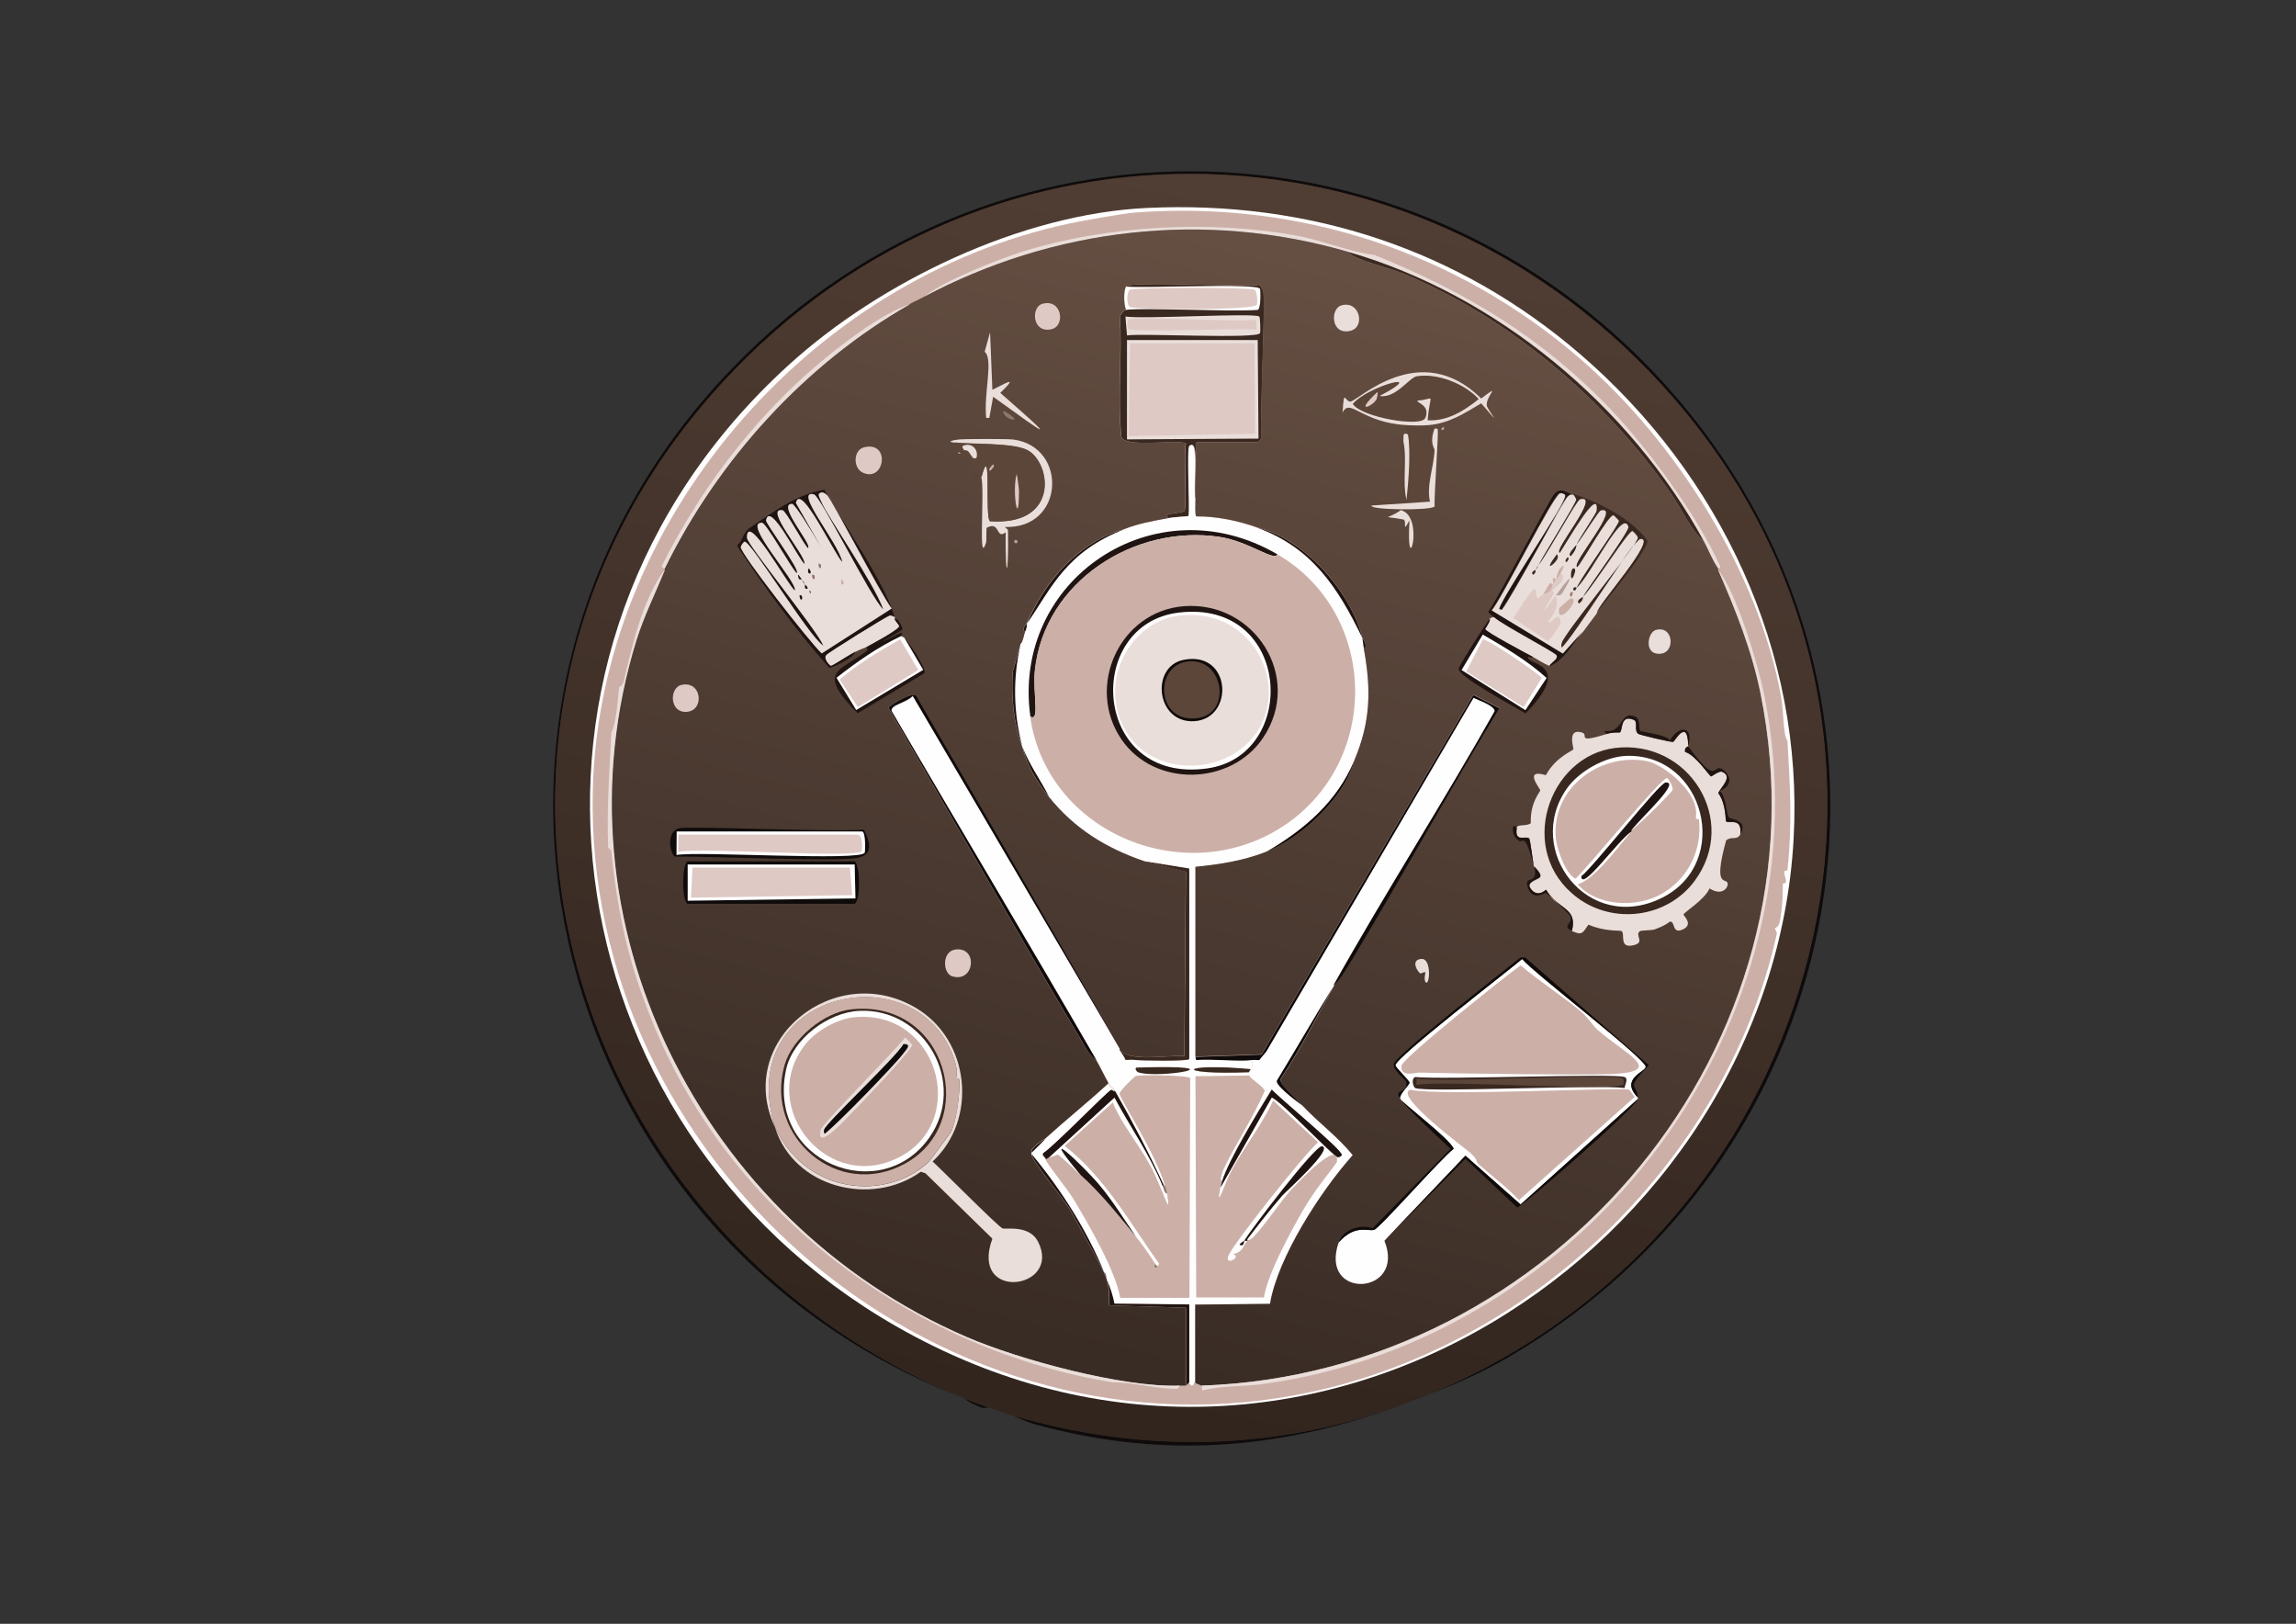 <?xml version="1.0" encoding="utf-8"?>
<!-- Generator: Adobe Illustrator 23.0.6, SVG Export Plug-In . SVG Version: 6.00 Build 0)  -->
<svg version="1.1" id="Calque_1" xmlns="http://www.w3.org/2000/svg" xmlns:xlink="http://www.w3.org/1999/xlink" x="0px" y="0px"
	 viewBox="0 0 1190.6 841.9" style="enable-background:new 0 0 1190.6 841.9;" xml:space="preserve">
<rect x="0" y="0" width="1190.6" height="841.9" fill="#333333" stroke="none"/>
<style type="text/css">
	.st0{fill:#0F0B0B;}
	.st1{fill:url(#SVGID_1_);}
	.st2{fill:#FFFEFE;}
	.st3{fill:#CCB0A8;}
	.st4{fill:#EADEDA;}
	.st5{fill:#1F1411;}
	.st6{fill:#8E7976;}
	.st7{fill:#DEC9C5;}
	.st8{fill:#8B796C;}
	.st9{fill:#392820;}
	.st10{fill:#5C463A;}
	.st11{fill:url(#SVGID_2_);}
	.st12{fill:#B59F9C;}
	.st13{fill:#C1B5A7;}
	.st14{fill:#9F786F;}
	.st15{fill:#8D6F63;}
</style>
<g>
	<g>
		<g id="Objet_génératif">
			<g>
				<path class="st0" d="M735.8,725c205.4-81.3,281.4-337.3,138-511.5C744.3,56.3,513.6,47.6,375,198
					c-158.8,172.3-89.9,436.3,120.8,525.4C278.9,636.3,215,361.1,379.9,190.7c140.6-145.4,370-133.1,496.4,23.7
					c128.8,159.8,80.2,388-94.3,489.4c-15.3,8.9-29.8,14.8-46.1,21.2H735.8z"/>
				<path class="st0" d="M731.8,726.6c-64.8,24.6-126.1,30.5-193.9,12.2c-5-1.2-12-4.7-12.7-4.9
					C594.6,754.1,664.1,752.2,731.8,726.6L731.8,726.6z"/>
				<path class="st0" d="M513,729.9c-0.9-0.3-2.8,0.3-3.7,0c-6.7-2.4-8.9-4.7-9.4-4.9C504,726.7,508.8,728.5,513,729.9z"/>
				<path class="st0" d="M525.2,733.9c-4.5-1.3-7.9-2.6-12.2-4.1C516.9,731.2,521.3,732.7,525.2,733.9z"/>
				<path class="st0" d="M499.9,725c-1.4-0.6-2.6-1-4.1-1.6C497.1,723.9,498.6,724.5,499.9,725z"/>
				<path class="st0" d="M735.8,725c-1.4,0.5-2.6,1.1-4.1,1.6C733,726.1,734.5,725.5,735.8,725z"/>
				
					<linearGradient id="SVGID_1_" gradientUnits="userSpaceOnUse" x1="674.277" y1="738.58" x2="560.777" y2="107.88" gradientTransform="matrix(1 0 0 -1 0 841.276)">
					<stop  offset="0" style="stop-color:#503D33"/>
					<stop  offset="1" style="stop-color:#31251E"/>
				</linearGradient>
				<path class="st1" d="M735.8,725c-1.3,0.5-2.8,1.1-4.1,1.6c-67.7,25.6-137.2,27.6-206.5,7.3c-4-1.2-8.3-2.7-12.2-4.1
					c-4.2-1.4-9-3.2-13.1-4.9c-1.3-0.5-2.8-1.1-4.1-1.6C285.1,634.2,216.2,370.2,375,197.9C513.6,47.5,744.4,56.2,873.8,213.4
					c143.4,174.1,67.4,430.2-138,511.5V725z"/>
				<path class="st2" d="M595,107.8c83.8-3.9,161.2,21.4,224.5,75.9c72.6,62.5,115.9,154.1,110.6,251
					C918.7,645.6,677.8,810,464.3,687.4c-179.8-103.2-217.7-350.3-55.5-498C456.5,145.9,529.7,110.8,595,107.8L595,107.8z"/>
				<path class="st3" d="M588.5,110.2c85.3-6.4,166.8,20.4,231,75.9c49.5,42.8,92.3,110.3,104.1,175.1c1.4,7.9,1,20.1,3.3,22.9
					c1.3,22.3,2.6,42.7,0,66.9c0,0.6-1.6,0.2-1.6,0.8c-0.3,2.3,1.1,3.5,0.8,5.7c0,0.6-1.5,0.2-1.6,0.8c-0.1,1,0.3,10.1-1.6,19.6
					c-0.6,3-2.4,3.1-2.4,3.3c-0.2,1,1.2,1.5,0.8,3.3c-26.5,118.8-130,216.6-249.4,238.8c-189.3,35.2-369.3-123-364.5-313.9
					c3.4-138.9,112.1-264.8,247-293.5c7.1-1.5,28.1-5.3,34.3-5.7H588.5z"/>
				<path class="st4" d="M891,294.7c-3-4.3-4.9-9.3-7.3-13.9c-38.1-70.1-107.6-128-184.5-150.2c-74.4-21.5-152.5-12.6-220.4,23.7
					c7.8-7.6,39.3-20,51-23.7c44.1-13.8,98.3-16.7,143.7-8.2c13.1,2.5,25.9,8.1,39.2,9.8c47.2,19,86.7,42.6,122.1,79.6
					c19.8,20.7,45.5,55.7,57.1,81.6c0.5,1.2-0.8,1.2-0.8,1.2L891,294.7z"/>
				<path class="st2" d="M580.7,543.7c0.1,0.2-0.1,0.6,0,0.8c1,1.6,2.2,3.1,2.9,4.9c1.5,0.1,3-0.2,4.5,0c1.7,3.7-2.5,3.9,1.6,8.2
					c-1.2,0.3-9,8.2-9,9.4c0,2.7,19.4,31.8,23.7,48.6c0-1-0.8-0.8-0.8-0.8c-7.9-17-16.1-32.8-25.3-49c-2.2-3.8-1.2-0.4-3.3-4.1
					c-2.3-4-4.2-8.3-6.5-12.2C533.6,489,497.6,429,462.4,368.7c-0.5-3.2,7.1-3.8,11-7.8l107.4,182.9L580.7,543.7z"/>
				<path class="st2" d="M691.8,510.3c-0.1,0.2,0.1,0.6,0,0.8c-10,16.2-19.5,32.7-29.4,49c-1,1.6-4.3,5.7-6.5,5.7
					c-1.4-3.2-7.3-6-8.2-8.2c0-0.2,0-1,0-1.6c0-0.7,0.6-0.8,0.8-1.6c0-0.2,1.3,0.5,0.8-4.9c1.2-0.2,2.5,0.1,3.7,0l3.7-4.5
					l107.4-183.3c2.6,1.3,10.8,4,11,6.9C748.3,416.3,718.6,462.5,691.8,510.3L691.8,510.3z"/>
				<path class="st3" d="M542.3,600.9c0.7,0,0.8-0.6,1.6-0.8c1.1-0.2,4.3-1.7,4.5-1.6c0.8,0.1,10.3,9.2,11.8,10.6
					c10.5,9.5,19.7,21,28.6,31.8c7,8.5,9.8,14.2,10.6,14.7c-2,0.6,0,2.9,0.8,0.8l0.8-1.2c-15.1-21.4-28.1-44.8-49-61.2l24.9-22.5
					c4.9,11.6,13.2,21.3,19.2,32.2c7,12.8,11.2,29.5,9,15.1c-0.3-2-0.6-2.4-0.8-3.3c-4.3-16.7-23.7-45.9-23.7-48.6
					c0-1.2,7.8-9.1,9-9.4c2.3-0.6,27.1-0.3,27.8,1.2L617,672.6h-35.9c-2.4-14.2-16.1-37.8-24.1-51
					C553.4,615.7,543.8,604.2,542.3,600.9L542.3,600.9z"/>
				<path class="st3" d="M647.7,557.6c0.8,2.1,6.8,5,8.2,8.2c-6,13.9-14.7,26.7-21.2,40.4c-0.3,0.6-2.4,6-0.8,6.1
					c-0.4,1.3-0.5,1.9-0.8,3.3c-2.5,13.3,2.1-1.9,5.7-8.6c6.6-12.4,15.7-23.5,21.6-36.3l23.3,21.6c-8.1,7.2-44.2,53-46.5,58.8
					c-2.2,5.6,7.3,0.9,2.4-0.8c5.1-1.2,4.9-3.7,7.3-6.9c0.1-0.2-0.1-0.6,0-0.8c1,1.1,2.7-0.6,3.3-1.2c6.2-6.4,14.2-18.6,19.6-24.5
					c1.8-2,24.9-26.9,23.7-14.7c-0.2,1.5-10.4,12.8-17.1,24.5c-6.9,12-18.7,33.4-20.8,46.1h-35.1l-0.4-114.7l27.8-0.4L647.7,557.6z"
					/>
				<path class="st5" d="M578.3,565.8c9.2,16.2,17.5,32,25.3,49h-0.8c-6.6-16.1-16.7-30.4-24.9-45.7l-33.9,31
					c-0.8,0.2-0.9,0.8-1.6,0.8c-0.6-1.3-2.4-2-1.2-3.3c5.6-3.5,32.9-31.7,35.1-32.7c0.9-0.4,1.2,0.8,2,0.8L578.3,565.8z"/>
				<path class="st6" d="M604.4,615.6c0.2,0.9,0.5,1.3,0.8,3.3c-1.6-0.3-1.7-2.2-2.4-4.1h0.8C603.6,614.8,604.5,614.6,604.4,615.6
					L604.4,615.6z"/>
				<g>
					<path class="st2" d="M584,160.8c-1.2-2.8-1.4-10,0-12.2c8,1.1,68-1.9,69.4,1.2c0.3,0.6,0.6,10.2-1.2,11
						C638.5,161.8,589.5,159.5,584,160.8z"/>
					<path class="st7" d="M586,150.2c2.9-1.3,61.5-1.3,64.5,0c1.5,0.7,1.7,6.8,1.2,7.8c-1.3,3-62.7,2.6-65.7,1.2
						C584.1,158.4,584.1,151,586,150.2z"/>
				</g>
				<path class="st2" d="M602.8,614.8c0.8,1.9,0.9,3.8,2.4,4.1c2.3,14.4-2-2.3-9-15.1c-6-10.9-14.3-20.6-19.2-32.2l-24.9,22.5
					c20.9,16.4,33.9,39.9,49,61.2l-0.8,1.2c-1,0-0.8-0.8-0.8-0.8c-0.8-0.5-3.6-6.1-10.6-14.7c-6.1-8.8-11.9-18.3-18.8-26.5
					c-8.4-10-33.4-33.6-9.8-5.3c-1.5-1.4-11-10.5-11.8-10.6c-0.2,0-3.4,1.4-4.5,1.6l33.9-31c8.2,15.3,18.3,29.6,24.9,45.7
					L602.8,614.8z"/>
				<path class="st5" d="M588.9,640.9c-8.9-10.8-18.1-22.4-28.6-31.8c-23.6-28.2,1.4-4.7,9.8,5.3C577,622.6,582.8,632.1,588.9,640.9
					z"/>
				<path class="st8" d="M600.3,656.4c-0.8,2.1-2.8-0.3-0.8-0.8C599.5,655.6,599.3,656.5,600.3,656.4z"/>
				<g>
					<path class="st9" d="M619.9,258c-0.5-11.9,1.9-30.6-2.9-26.9c-1.4,1.1,0.2,32-0.4,36.3c-0.3,0.4-6.3,0.4-10.6,1.2
						c-4.8-2.7,7.4-2.4,8.2-3.7c1.5-2.5-0.4-29.2,0.8-35.1c-6-2-31.6,2.5-33.5-3.3c-2.1-21.5,0.6-43.5-0.8-62.9
						c1.7-1.3,1-2.3,3.3-2.9c5.5-1.3,54.5,1,68.2,0c1.8-0.8,1.5-10.5,1.2-11c-1.4-3.2-61.4-0.1-69.4-1.2c1.8-2.9,60.9,0.5,69-0.8
						c0.4,0.2,1.9,2.5,2,2.9c1.5,4.8-1.8,64-0.8,76.7l-2,2h-31.8l-0.4,28.6L619.9,258z"/>
					<g>
						<polygon class="st4" points="584.4,176.3 652.2,176.3 652.6,227.4 584.4,227.8 						"/>
						<polygon class="st7" points="586,178 650.5,178 650.9,224.9 585.2,226.1 						"/>
					</g>
					<g>
						<path class="st4" d="M583.6,164.1c8.6,1.5,66.6-2,69.4,0c0.5,0.3,0.7,7.9,0.4,8.6c-1.4,3.2-61.1,0-69,1.2L583.6,164.1
							L583.6,164.1z"/>
						<path class="st7" d="M585.2,165.7c2.7-1.9,57.9,1.5,66.1,0l0.4,5.3c-8.1-1-63.8,1.5-66.5-0.4
							C584.5,170.1,584.5,166.2,585.2,165.7L585.2,165.7z"/>
					</g>
				</g>
				<g>
					<path class="st2" d="M619.9,258c0,1.7-0.4,9.2,0.4,9.8c10.4,0,21.7,2.2,31.4,5.7c28.7,10.4,42.1,31.2,54.7,57.1
						c0.2,1,0.4,3.6,0.8,5.7c3.9,21.3,3.6,37.8-4.9,58c-9,21.5-26.1,36-45.7,47.4c-11.5,4.5-24.4,6.6-36.7,7.8v98.4l0.4,1.6
						c8.4-0.7,21.9,0.9,29,0c0.5,5.4-0.8,4.7-0.8,4.9c-37.1-3.3-40.8,3.1-0.8,1.6c0,0.6,0,1.4,0,1.6l-27.8,0.4l0.4,114.7h35.1
						c2.1-12.7,13.9-34.1,20.8-46.1c6.8-11.7,17-23,17.1-24.5c1.2-12.2-21.8,12.7-23.7,14.7c-5.4,5.8-13.4,18.1-19.6,24.5
						c-0.6,0.6-2.3,2.3-3.3,1.2c5.7-7.5,11.8-15.3,18-22.5c1.8-2.1,26.9-24.4,20.8-25.7c-3.5-0.8-36.6,42.8-40.4,49
						c0,0.1-2.1,1.2-2.4,2c2.4,1.3,2.3-1.9,2.4-2c0,0,1,0,1.6,0c-2.4,3.2-2.2,5.8-7.3,6.9c4.9,1.7-4.7,6.4-2.4,0.8
						c2.3-5.8,38.5-51.6,46.5-58.8l-23.3-21.6c-5.9,12.8-15,24-21.6,36.3c-3.6,6.7-8.3,21.8-5.7,8.6l26.5-46.5
						c5.5,2.5,32,30.8,34.3,31c0.8,0,1.9-0.7,2-1.2c0.6-2.4-32.5-29.5-36.3-33.9c-7.1,11.4-22.1,36-25.7,47.4
						c-1.6-0.1,0.5-5.5,0.8-6.1c6.5-13.7,15.3-26.5,21.2-40.4c2.2,0,5.6-4.1,6.5-5.7c-1.8,1.9,8.6,9.9,13.1,13.1
						c8.4,9,18.4,16.1,26.1,25.7c-16.5,18.5-39,53.2-42.9,77.1l-38.8,0.4v40.4c-1-0.3-0.7,3.7-3.3,0v-40.4l-38.8-0.4
						c-0.9-4.9-2.1-8.1-3.7-12.2c-1.3-5.1-1.6-3.9-1.6-4.1c-9-21.8-22.2-42.8-37.6-61.2c0-0.3,0-0.5,0-0.8l7.3-7.3
						c10.7-9.7,22-18.8,32.7-28.6c2.1,3.7,1.1,0.3,3.3,4.1c-0.8,0-1.1-1.2-2-0.8c-2.2,0.9-29.5,29.1-35.1,32.7
						c-1.1,1.3,0.7,2,1.2,3.3c1.5,3.4,11.1,14.9,14.7,20.8c7.9,13.2,21.6,36.8,24.1,51h35.9l0.4-113.9c-0.7-1.6-25.5-1.8-27.8-1.2
						c-4.1-4.3,0-4.4-1.6-8.2c3,0.3,27.7,0.8,28.6-0.4v-98.8l-22.9-3.7c-20-6.7-36.5-16.9-49.8-33.5c-4.3-8.5-10.6-17.2-13.9-26.1
						c-4.6-17.3-5-35.6-0.8-53.1c1.4-1.3,1.7-4.6,2.4-6.5c1-2.7,0.7-3.9,0.8-4.1c12.8-18.8,20.3-37.2,50.6-49
						c7.7-3,14.8-4.2,22.9-5.7c4.3-0.8,10.3-0.8,10.6-1.2c0.7-4.4-1-35.2,0.4-36.3c4.7-3.7,2.3,15,2.9,26.9L619.9,258z"/>
					<path class="st5" d="M616.6,716.8l-1.6,1.6V678l-39.6-1.2c-0.3-0.7,0.5-6.6-1.2-13.1c1.5,4.2,2.8,7.4,3.7,12.2l38.8,0.4v40.4
						L616.6,716.8z"/>
					<path class="st5" d="M706.4,330.6c-12.6-25.9-26-46.8-54.7-57.1C676,279.1,700.3,306.5,706.4,330.6z"/>
					<path class="st5" d="M572.6,659.7c-0.7-1.7-16-29.8-18-33.1c-3.1-5.1-19.4-24.7-19.6-28.2C550.3,616.8,563.6,637.9,572.6,659.7
						L572.6,659.7z"/>
					<path class="st5" d="M583.2,274.3c-30.3,11.8-37.8,30.2-50.6,49C541.7,301.4,559.8,280.7,583.2,274.3z"/>
					<path class="st0" d="M656.6,441.7c19.6-11.4,36.7-25.9,45.7-47.4C697.3,413.6,674.9,434.5,656.6,441.7z"/>
					<path class="st5" d="M529.3,333.9c-4.2,17.4-3.8,35.8,0.8,53.1c-4.6-12.7-5.7-25.3-4.9-38.8L529.3,333.9L529.3,333.9z"/>
					<path class="st5" d="M544,413.1c-6.7-8.3-11.1-15.7-13.9-26.1C533.4,395.9,539.7,404.6,544,413.1z"/>
					<path class="st5" d="M542.3,590.3l-7.3,7.3C534.2,594.9,541.9,590.7,542.3,590.3z"/>
					<path class="st5" d="M707.3,336.4c-0.4-2.1-0.6-4.7-0.8-5.7C707.3,332.3,709.4,334.6,707.3,336.4z"/>
					<path class="st5" d="M531.7,327.4c-2.2-1,0-3,0.8-4.1C532.5,323.5,532.7,324.7,531.7,327.4z"/>
					<path class="st5" d="M574.2,663.7c-0.5-1.3-1.1-2.8-1.6-4.1C572.6,659.8,572.9,658.6,574.2,663.7z"/>
					<path class="st5" d="M662.4,287.4c-1.5,3.9-14.8-6.7-29.8-9c-44.1-6.7-90.9,22.9-95.9,69c-1.3,11.7,2.7,27.2-2.4,24.1
						C524.4,300.6,598.9,250.3,662.4,287.4L662.4,287.4z"/>
					<path class="st5" d="M633,615.6c0.3-1.4,0.4-1.9,0.8-3.3c3.6-11.4,18.6-35.9,25.7-47.4c3.9,4.4,36.9,31.5,36.3,33.9
						c-0.1,0.6-1.3,1.3-2,1.2c-2.3-0.2-28.8-28.6-34.3-31L633,615.6L633,615.6z"/>
					<path class="st5" d="M646.8,642.5c-0.1,0.2,0.1,0.6,0,0.8c-0.7,0-1.5,0-1.6,0c3.8-6.2,36.9-49.7,40.4-49
						c6.1,1.3-19,23.6-20.8,25.7C658.6,627.2,652.6,634.9,646.8,642.5L646.8,642.5z"/>
					<path class="st9" d="M648.5,554.3c-0.2,0.8-0.8,1-0.8,1.6C607.7,557.4,611.4,550.9,648.5,554.3z"/>
					<path class="st9" d="M589.3,553.5c56.3-1.7,11.3,6.1,0.8,2.4C589.5,555.7,588.2,554,589.3,553.5z"/>
					<path class="st5" d="M645.2,643.3c-0.1,0.1,0,3.4-2.4,2C643.2,644.5,645.2,643.4,645.2,643.3z"/>
					<g>
						<path class="st3" d="M662.4,287.4c53.3,31.1,53.8,109.4,1.2,142.1c-50.5,31.4-121,1.7-129.4-58c5.2,3.1,1.2-12.4,2.4-24.1
							c5-46.1,51.9-75.7,95.9-69C647.5,280.7,660.8,291.3,662.4,287.4L662.4,287.4z"/>
						<g>
							<path class="st5" d="M613.8,314.3c36.7-2.9,62.2,36.9,41.2,68.2c-16.7,24.9-56.4,25.9-73.5,0.8
								C562.9,356,580.5,317,613.8,314.3L613.8,314.3z"/>
							<path class="st2" d="M611.3,317.6c58.6-7,62.6,74.1,14.7,80.8C566.2,406.8,561.5,323.5,611.3,317.6L611.3,317.6z"/>
							<path class="st4" d="M611.3,319.2c36.9-4.5,57,33.5,41.2,59.2c-14.8,24-54.2,25.3-68.6,0.8
								C568.7,353.4,586.3,322.3,611.3,319.2L611.3,319.2z"/>
							<g>
								<path class="st0" d="M613.8,342.1c24.8-4.9,26.4,30.3,5.7,31.8C599.4,375.3,596.4,345.5,613.8,342.1z"/>
								<path class="st10" d="M616.2,342.9c18.3-1.8,22.8,26.8,4.9,29.4C599.5,375.4,598.1,344.7,616.2,342.9z"/>
							</g>
						</g>
					</g>
				</g>
				<g>
					
						<linearGradient id="SVGID_2_" gradientUnits="userSpaceOnUse" x1="690.647" y1="703.316" x2="544.647" y2="144.016" gradientTransform="matrix(1 0 0 -1 0 841.276)">
						<stop  offset="0" style="stop-color:#654E42"/>
						<stop  offset="1" style="stop-color:#392C25"/>
					</linearGradient>
					<path class="st11" d="M699.1,130.6c2.8,4.1,21.8,8.4,29,11.4c54.9,23,104.5,65.3,138.4,113.9c5.6,8.1,10,18.5,17.1,24.9
						c2.5,4.6,4.3,9.6,7.3,13.9c0.1,0.2,0,0.6,0,0.8c9.1,20.7,17.5,41.7,22,64.1c36.8,182.1-107.6,352.6-289.8,358.8
						c-4.6-1.7-3.1-1.6-3.3-1.6v-40.4l38.8-0.4c3.9-23.9,26.4-58.7,42.9-77.1c-7.8-9.6-17.7-16.8-26.1-25.7
						c-5.1-5.4-11.3-10.3-11.4-13.5c10.4-15.5,18.7-32.3,27.8-48.6c0.1-0.2-0.1-0.6,0-0.8c3.1-1.9,9.2-12.4,12.2-17.6
						c24.7-41.8,48.4-84.2,73.5-125.7l-13.5-6.9L654.2,546.6l-34.3,1.2v-98.4c12.3-1.2,25.2-3.2,36.7-7.8
						c18.3-7.2,40.7-28,45.7-47.4c8.5-20.2,8.8-36.7,4.9-58c2.1-1.8,0-4.1-0.8-5.7c-6.1-24.2-30.4-51.5-54.7-57.1
						c-9.8-3.5-21-5.8-31.4-5.7c-0.8-0.6-0.3-8.1-0.4-9.8l0.4-28.6h31.8l2-2c-1-12.8,2.3-72,0.8-76.7c-0.1-0.4-1.6-2.7-2-2.9
						c-8.1,1.4-67.2-2.1-69,0.8c-1.4,2.3-1.2,9.5,0,12.2c-2.3,0.5-1.6,1.5-3.3,2.9c1.4,19.3-1.3,41.4,0.8,62.9
						c1.9,5.8,27.5,1.2,33.5,3.3c-1.3,5.9,0.7,32.6-0.8,35.1c-0.8,1.3-13,1-8.2,3.7c-8.1,1.5-15.1,2.7-22.9,5.7
						c-23.4,6.4-41.5,27.1-50.6,49c-0.8,1.1-3,3.1-0.8,4.1c-0.7,1.9-1,5.2-2.4,6.5l-4.1,14.3c-0.8,13.5,0.3,26.1,4.9,38.8
						c2.8,10.5,7.2,17.8,13.9,26.1c13.3,16.6,29.8,26.7,49.8,33.5l21.2,5.3l-0.8,95.5c-10.7-0.2-27.2,3.1-33.5-2.9
						c-0.1-0.2,0.1-0.6,0-0.8c-34.5-61.1-70-121.8-105.3-182.5c-1.4-3.4-14.5,4.8-14.7,5.7C494.1,424.5,526.9,482.7,561,540
						c1.5,2.5,4.9,8.6,7.3,9.4c2.3,4,4.3,8.3,6.5,12.2c-10.6,9.8-22,18.9-32.7,28.6c-0.5,0.4-8.1,4.7-7.3,7.3c0,0.3,0,0.5,0,0.8
						c0.2,3.5,16.5,23.1,19.6,28.2c2,3.2,17.3,31.3,18,33.1c0.5,1.3,1.2,2.8,1.6,4.1c1.7,6.5,0.9,12.3,1.2,13.1l39.6,1.2v40.4
						c-1.1,0-2.2,0-3.3,0c-29.2,1.1-83.1-13.4-110.6-25.3c-137.8-59.6-216.2-215.2-171-361.3c3.9-12.5,9.8-24.3,14.7-36.3
						c0-0.2,0-0.6,0-0.8c27.5-56.3,72.7-106.1,127.4-137.2c2-1.2,4.4-2.1,6.5-3.3c67.9-36.2,146.1-45.2,220.4-23.7L699.1,130.6z"/>
					<path class="st4" d="M344.8,295.5c-4.9,12-10.8,23.9-14.7,36.3c-45.2,146.1,33.2,301.7,171,361.3
						c27.5,11.9,81.4,26.4,110.6,25.3c0,0.5-1.1,1.6-1.2,1.6c-10.8,0.2-22.6-3.3-33.5-3.3C476,700.3,383.9,633,342.3,539.1
						c-14.8-33.4-21.7-61.6-25.3-98c0-0.2-1.1-1-1.6-1.6c-0.9-20.4,0.8-41.3,1.6-59.6c3-5.8,3.7-21.9,4.1-23.7
						c0-0.2,1.7-0.2,2.4-3.3c4.7-19.4,9.5-41.4,21.2-57.6L344.8,295.5z"/>
					<path class="st4" d="M623.2,718.4c182.3-6.2,326.7-176.7,289.8-358.8c-4.5-22.4-13-43.4-22-64.1c9.6,12,20.4,48.3,23.7,64.1
						c34.6,169.4-91.4,334.9-260,358c-10.3,1.4-21.7,0.7-31,3.3C622.9,720.6,623.4,718.5,623.2,718.4L623.2,718.4z"/>
					<path class="st4" d="M472.1,157.6c-54.6,31-99.8,80.9-127.4,137.2c0,0-0.7,0-1.6-1.2c22.2-44.3,53.8-84.6,93.5-114.7
						C447.3,170.7,460.4,161.6,472.1,157.6L472.1,157.6z"/>
					<path class="st4" d="M401.9,584.5c16.6,35.4,58.1,38.1,79.6,18c0.7-0.7,11.4-15,11.8-15.9c2.7-5.8,4.7-20.6,4.1-26.9
						c0-0.6-1.5-0.2-1.6-0.8c0-0.6,1.5-3.2-1.6-11.4C473.6,493.5,380.3,514.4,401.9,584.5c-21.2-45,31.1-86.9,73.1-61.9
						c28,16.6,32.2,57.8,8.6,79.6c5,4.5,34,33.8,36.3,34.7c1.7,0.6,13.9-2,18.4,6.9c12.6,24.8-35.8,31.4-23.7-1.6l-34.7-33.9
						l-2.4-0.8C451.9,625.9,411.6,615.8,401.9,584.5L401.9,584.5z"/>
					<path class="st10" d="M740.7,220.4c0.3,1.4,1.6,0.2,3.3,1.6c-2.8,7.4,0,10.3,0,11c-0.3,9-4.4,18.1-2.4,26.9l-30.2,2
						c-0.7-2.9,8.3-0.8,15.5-3.7c-1.3-10.2,3.1-20.7-1.6-26.1c2-4.5,2.4-3.5,2.4-3.7c2.1,10-0.5,20.4,1.6,30.6
						c1.1-9.2,2.4-25.2,0.8-33.9c-0.6-3.7-2-3.4-0.8-4.9c3.2,0.2,8.4,0.3,11.4,0V220.4z"/>
					<path class="st0" d="M691.8,510.3c26.7-47.7,56.4-93.9,83.3-141.6c-0.2-2.9-8.4-5.6-11-6.9L656.7,545.1l-3.7,4.5
						c-1.2,0.1-2.5-0.2-3.7,0c-7.1,0.9-20.6-0.7-29,0l-0.4-1.6l34.3-1.2L764,360.3l13.5,6.9c-25.1,41.5-48.7,84-73.5,125.7
						c-3.1,5.2-9.1,15.7-12.2,17.6L691.8,510.3z"/>
					<path class="st0" d="M580.7,543.7L473.3,360.8c-4,3.9-11.6,4.5-11,7.8c35.2,60.4,71.2,120.3,106.1,180.8
						c-2.5-0.8-5.9-6.9-7.3-9.4c-34.1-57.3-66.9-115.5-100.4-173.1c0.2-0.9,13.3-9.2,14.7-5.7C510.7,421.9,546.2,482.5,580.7,543.7
						L580.7,543.7z"/>
					<path class="st4" d="M508.9,247.4c5.5-20.6,1.5,21.8,4.5,22.9c36.1,2.4,31.6-30,19.6-36.7c-7.2-4-28.5-3.1-38-4.1
						c-4.9-0.5,0-1.4,2-1.6c2.7-0.4,26-0.4,28.6,0c28.3,3.9,26.4,46.5-4.5,45.3c0.5,0.6,1.6,1.4,1.6,1.6c0.4,24.1-1.4,28-1.2,1.2
						c-5.2,4-2.7-6.1-9.8-2.4c-0.4,0.2,0,6.7-0.4,7.8c-4.2,13.1-0.6-26.5-2.4-33.9L508.9,247.4z"/>
					<path class="st9" d="M883.6,280.8c-7.1-6.4-11.5-16.8-17.1-24.9C832.6,207.3,783.1,165,728.1,142c-7.1-3-26.1-7.3-29-11.4
						C776,152.8,845.5,210.7,883.6,280.8z"/>
					<path class="st4" d="M464,320c0,0.3,0,0.6,0,0.8c0.2,0.9,1.9,2.5,2.4,3.7c0,1.9-14.3,9.4-17.1,11c-0.3,0.2-3.1,1.1-5.7,2.4
						c-4,2-11.9,7.5-12.7,7.3c-0.4,0-4.3-3.6-2.4-5.7c1.2-1.5,30.8-19.8,32.7-20.4c1.2-0.4,1.9,0.4,2.9,0.8L464,320z"/>
					<path class="st9" d="M593.8,446.6l22.9,3.7v98.8c-0.8,1.2-25.5,0.8-28.6,0.4c-1.5-0.2-3,0.1-4.5,0c-0.6-1.8-1.9-3.3-2.9-4.9
						c6.3,6,22.8,2.6,33.5,2.9L615,452l-21.2-5.3V446.6z"/>
					<path class="st4" d="M775,320c4.9,4.2,31.4,17.9,32.2,19.6c1.2,2.2-3.4,4-3.7,5.7c-3.1-1.3-6-3.3-9-4.9
						c-3.2-1.7-24.3-12.9-24.5-14.3c0-0.3,2.8-4,2.4-5.3c0.8-0.4,1.4-1,2.4-0.8L775,320z"/>
					<path class="st5" d="M467.2,329.8c-12,5.8-23,13.4-33.5,21.6l10.2,16.7l34.7-20.8l-9.8-16.7c2.3,2.1,11.7,15.9,10.6,18.4
						l-34.7,20.8c-21.3-21.7-9.9-21.4,4.1-31.8c1.5-1.1,1.2-1.1,0.4-2.4c2.8-1.6,17.2-9.1,17.1-11c-0.5-1.1-2.3-2.8-2.4-3.7
						c2.1-0.7,4.2,4.8,4.1,5.3c-0.3,1.2-24.1,13.3-1.2,2C469.1,328,466.8,329.7,467.2,329.8L467.2,329.8z"/>
					<path class="st4" d="M513.4,172.3l1.2,29.8c6.7-3.2,14-8,4.1,1.6c30.5,26.7,25.5,23.1-3.7,2l-2,11h-1.6
						c-1.4-12.5,3.9-30.6-0.8-34.3L513.4,172.3L513.4,172.3z"/>
					<path class="st4" d="M711.3,262.1l30.2-2c-1.9-8.8,2.1-18,2.4-26.9c0-0.7-2.8-3.6,0-11c0.2,0.2,1.4-0.3,1.6,0.4
						c0.6,1.9-1.9,34.1-1.6,40c-2,2.2-33.5,1.8-32.7-0.4L711.3,262.1z"/>
					<path class="st7" d="M448.1,231.9c13.9-3.4,10.7,18.6-0.8,13.1C442.3,242.6,442.4,233.3,448.1,231.9z"/>
					<path class="st7" d="M495.4,492.3c11.9-1.6,10.1,17.4-1.6,13.9C488.8,504.7,488.3,493.3,495.4,492.3z"/>
					<path class="st7" d="M353.4,355.1c10.4-2.3,12,12.7,3.3,13.9C347.1,370.3,346.8,356.6,353.4,355.1z"/>
					<path class="st7" d="M540.3,157.6c10.3-3.2,12.5,11.4,4.9,13.1C535.2,172.9,534.6,159.4,540.3,157.6z"/>
					<path class="st4" d="M695.4,158.4c9.7-3,12.8,11.2,4.9,13.1C690,174,689.8,160.1,695.4,158.4z"/>
					<path class="st4" d="M858.7,326.6c9.9-2.7,10.4,14.3,0,12.2C852.8,337.6,854.6,327.7,858.7,326.6z"/>
					<path class="st0" d="M675.4,573.1c-4.5-3.1-14.9-11.2-13.1-13.1c9.9-16.3,19.4-32.8,29.4-49c-9.1,16.2-17.4,33-27.8,48.6
						C664.1,562.8,670.2,567.7,675.4,573.1L675.4,573.1z"/>
					<path class="st4" d="M730.1,225.3c1.5,8.7,0.3,24.7-0.8,33.9c-2.2-10.3,0.5-20.6-1.6-30.6C728.1,227.6,726.8,223.4,730.1,225.3
						L730.1,225.3z"/>
					<path class="st4" d="M726.4,264.5c12.9,3.1,2.5,38.9,4.5,5.3c-3.9,7-1.3,1.1-2.9-0.4C715.9,267,718.8,269.9,726.4,264.5z"/>
					<path class="st4" d="M737.1,497.2c5.3-0.4,4.3,13.5,2.4,12.2c-1.5-1-0.2-5.1-0.4-5.3c-0.7-0.5-2.2,1.1-2.9,0.4
						c-2.5-2.6-3.8-7,0.8-7.3L737.1,497.2z"/>
					<path class="st8" d="M520.7,213.1c11,6.4,1.9,5.1,0,1.6C520.4,214.2,519.7,213.9,520.7,213.1z"/>
					<path class="st12" d="M526.4,280c1.2-0.4,1.8,1.2,0.8,1.6C526,282.1,525.4,280.3,526.4,280z"/>
					<polygon class="st13" points="748.5,221.2 748.9,222.5 747.7,222.9 747.3,222.5 					"/>
					<g>
						<path class="st4" d="M815.8,256.4c0.2,0,1.7,2.1,1.6,2.9c-0.2,2-16.9,28.5-19.6,33.9c-0.7,1-1,1.4-1.6,2.4
							c0,0.1-2.7,1-1.2,2.4c1.6-1.1,1.1-2.3,1.2-2.4c0.6-0.9,0.7-0.7,1.6-2.4c7-9.9,19.7-33.8,21.6-34.3
							c11.3-2.8-13.9,26.5-10.6,27.8c4.5-6.8,20.7-35.5,19.2-21.6c-0.1,1-7,11.1-10.6,17.6c-0.7,0.9-4.9,4.9-2.9,5.7
							c3.2-3.8,2.7-5.4,2.9-5.7c3.5-4.7,11.6-17.7,12.7-18c11.3-2.6-15.8,28.1-12.2,29.4c3-3.3,16.1-27.2,18.8-26.9
							c0.2,0,2.8,2.7,2.9,2.9c0.1,2.1-15.6,23.2-22,34.7c0,0-2-0.5-1.6,1.2c0.8,1,1.5-1.1,1.6-1.2c7.5-6.7,24.1-42.2,26.9-31.4
							c0.5,2.1-20.1,30.4-23.7,36.3c-0.5,0.6-3.4,1.6-2,3.3c2.5-1.9,1.9-3.1,2-3.3c7.2-8.4,23.6-34.5,25.7-34.3c0.2,0,3,2.6,2.9,3.7
							c-0.3,3.1-32.2,42.6-36.7,49.8c-1.1,1.8-3.6,4.6-2.9,6.9c6.3-5.6,37.4-56,40.8-56.3c9.7-0.9-22.6,35-22.5,38.4
							c-2.5,3.2-5.1,7-7.3,9.8l-10.2,11.4l-37.1-22.5c5.5-6.4,32.1-60.1,35.5-60.8c1-0.2,2.6,0.3,2.9,1.2c0.9,3.3-31.8,51-34.3,58.8
							l1.2,0.4c6.2-8.2,31.5-55.9,33.9-58.4c0.9-1,1.8-1.7,3.3-1.2L815.8,256.4z"/>
						<path class="st9" d="M828.1,317.6c-0.2-3.4,32.2-39.2,22.5-38.4c-3.5,0.3-34.5,50.8-40.8,56.3c-0.7-2.3,1.7-5.1,2.9-6.9
							c4.5-7.2,36.4-46.7,36.7-49.8c0.1-1.1-2.6-3.7-2.9-3.7c-2.1-0.2-18.5,25.9-25.7,34.3c3.6-5.9,24.2-34.2,23.7-36.3
							c-2.8-10.8-19.4,24.7-26.9,31.4c6.5-11.5,22.2-32.6,22-34.7c0-0.2-2.7-2.8-2.9-2.9c-2.7-0.3-15.8,23.7-18.8,26.9
							c-3.5-1.3,23.5-32,12.2-29.4c-1.1,0.2-9.2,13.3-12.7,18c3.6-6.4,10.5-16.5,10.6-17.6c1.5-13.9-14.7,14.8-19.2,21.6
							c-3.3-1.2,21.9-30.6,10.6-27.8c-2,0.5-14.6,24.4-21.6,34.3c2.7-5.3,19.4-31.9,19.6-33.9c0-0.7-1.5-2.8-1.6-2.9
							c13,4,30.3,12.9,38.4,24.1c1.2,4.1-22.3,32.3-26.1,37.1V317.6z"/>
						<path class="st5" d="M815.8,256.4c-1.5-0.5-2.3,0.2-3.3,1.2c-2.3,2.4-27.7,50.2-33.9,58.4l-1.2-0.4
							c2.5-7.7,35.2-55.5,34.3-58.8c-0.3-0.9-1.8-1.4-2.9-1.2c-3.5,0.7-30,54.4-35.5,60.8l37.1,22.5l10.2-11.4
							c-5.2,6.4-9.1,14.3-17.1,18c0.3-1.7,4.8-3.5,3.7-5.7c-0.9-1.7-27.3-15.4-32.2-19.6c-1.1-0.9-2.3-1.7-3.3-2.9
							c5.9-8.5,31.9-58.6,34.3-61.2c3.4-3.8,6-0.7,9.8,0.4L815.8,256.4z"/>
						<path class="st7" d="M806.9,308.6c-0.5,0.9,3,5.5-4.1,13.5c0.4,3.5,6.3-7.5,6.5,0.8c0,0.6-5.5,9.6-6.9,9.4l-17.6-11.8
							c19-30.6,6.9-3.2,15.5-12.7c4.6,0,4.7-4.5,4.9-4.9c0.6-0.8,1.1-1.6,1.6-2.4c0.1-0.2,1.6-1.7,2.4-3.3c4.4,3.1-3.8,8.1-4.1,8.6
							c-0.5,0.8,0.9,1.6,0.8,1.6c-5.9,10.3-8.1,13.7,0.8,1.2L806.9,308.6z"/>
						<path class="st3" d="M814.6,310.2c5.6,0.3-7.7,15.2-6.1,5.3C808.5,315.1,814.2,310.2,814.6,310.2z"/>
						<path class="st12" d="M806.9,308.6c4.2-5.9,11.5-15.1,3.3-1.2C809.1,309.3,807,308.5,806.9,308.6z"/>
						<path class="st3" d="M805.2,302.9c-0.2,0.3-0.3,4.9-4.9,4.9c1-1.1,2.2-4,3.3-5.3C804.3,301.7,804.9,303.4,805.2,302.9
							L805.2,302.9z"/>
						<path class="st3" d="M809.3,297.2c-0.8,1.5-2.3,3.1-2.4,3.3c0.2-0.3,0.4-4,2.4-6.1C811.6,292,811.2,293.7,809.3,297.2
							L809.3,297.2z"/>
						<path class="st9" d="M807.3,287.4c0.6,0.2,0.6,1.5,0.4,2C806.9,292.1,799.4,297.8,807.3,287.4z"/>
						<path class="st9" d="M817.5,282.5c-0.2,0.3,0.3,1.9-2.9,5.7C812.6,287.4,816.8,283.4,817.5,282.5z"/>
						<path class="st9" d="M816.3,294.7c0.6,0.2,0.6,1.5,0.4,2C814.1,305.2,813.9,293.7,816.3,294.7z"/>
						<path class="st9" d="M820.7,309.4c-0.1,0.2,0.4,1.4-2,3.3C817.3,311.1,820.2,310.1,820.7,309.4z"/>
						<path class="st3" d="M806.9,300.4c-0.6,0.8-1,1.6-1.6,2.4c0.3-0.4-0.3-2.4,0-2.9c0.6-0.9,1.4,0.9,1.6,0.4V300.4z"/>
						<path class="st9" d="M813,289c1.1,0.2-0.3,2.5-0.8,2.4C811.1,291.2,812.5,288.9,813,289z"/>
						<path class="st14" d="M814.6,307c1.9,0,0.8,0.6,0.8,0.8C815.2,310.5,813.2,309.2,814.6,307z"/>
						<path class="st9" d="M796.2,295.5c0,0.1,0.4,1.3-1.2,2.4C793.6,296.4,796.2,295.6,796.2,295.5z"/>
						<path class="st9" d="M796.2,295.5c0.6-1,0.9-1.5,1.6-2.4C796.9,294.9,796.8,294.6,796.2,295.5z"/>
						<path class="st9" d="M817.5,304.5c-0.1,0-0.8,2.2-1.6,1.2C815.6,304,817.5,304.6,817.5,304.5z"/>
					</g>
					<g>
						<path class="st10" d="M508.9,247.4c-7.5-11.9-4.6,4.2-7.8,4.1c-1.8-4.1,2.4-9.4,3.7-13.9c0,0,1.5,0.3,1.6-0.4
							c1.1-4.3-2.7-7.9-6.9-6.1c-1.3,0.5,0.7,2.2,0.4,2.4c-1,0.9-0.6,1.2-1.6,1.6l-1.6-0.8c-0.7-0.2-1.2,1.4-1.6,0.4
							c-0.1-0.2,1.1-1.9,0-5.3c9.5,1,30.8,0,38,4.1c12,6.7,16.5,39.1-19.6,36.7c-3-1,1-43.4-4.5-22.9L508.9,247.4z"/>
						<path class="st4" d="M504.8,237.6c-1.8-1.6-2.2-4.7-4.9-4.1c0.3-0.2-1.7-1.9-0.4-2.4c4.3-1.8,8,1.9,6.9,6.1
							C506.2,237.9,504.8,237.5,504.8,237.6z"/>
						<path class="st3" d="M498.3,235.1c-1.5,0.7-1.5-0.8-1.6-0.8L498.3,235.1z"/>
						<path class="st7" d="M527.2,245.7c0.4,1.8,1.2,7.7,1.2,8.6C528.4,275.7,524.6,255,527.2,245.7z"/>
						<path class="st3" d="M515,240.8c1.5,0.5-1.4,3.3-1.6,3.3C511.9,243.6,514.8,240.8,515,240.8z"/>
					</g>
					<g>
						<path class="st2" d="M468.9,330.6l9.8,16.7L444,368.1l-10.2-16.7c10.5-8.2,21.4-15.9,33.5-21.6
							C467.8,330,468.8,330.5,468.9,330.6L468.9,330.6z"/>
						<path class="st7" d="M466.8,331.5l9.4,15.9l-31.4,19.2l-9.4-14.3C445.1,344.1,455.8,337.6,466.8,331.5L466.8,331.5z"/>
					</g>
					<g>
						<path class="st2" d="M849.3,569c0,0.3,0,0.6,0,0.8l-60.8,54.7l-28.6-25.3l-42,44.1c11.4,28.4-34.2,31-23.7,0.8
							c8.5-9.6,15-5.5,18.4-6.5c2.8-0.8,35.1-37.5,41.2-42c-1.8-5.2-27.4-24.2-27.8-26.1c-0.4-2.2,4.9-6.9,4.9-8.2
							c0-1-7.4-7.9-7.3-9c0.3-4.3,58.4-48.8,65.7-55.1c6.2,7.5,64.1,51.7,64.1,55.9C853.4,555.8,839.8,559.2,849.3,569L849.3,569z"
							/>
						<path class="st0" d="M849.3,569c-9.6-9.8,4.1-13.3,4.1-15.9c0-4.3-57.9-48.5-64.1-55.9c-7.3,6.3-65.4,50.8-65.7,55.1
							c0,1.1,7.3,8,7.3,9c0,1.2-5.3,5.9-4.9,8.2c0.3,1.9,25.9,20.9,27.8,26.1c-6.2,4.6-38.4,41.2-41.2,42c-3.4,1-9.8-3-18.4,6.5
							c2.3-6.6,10.9-9.5,17.6-7.3l40.4-41.2c-42.4-39.2-22.2-24.2-22.9-34.3c-0.1-1.8-7.3-6.2-6.5-9.8c0.9-4.2,57.9-49,65.7-55.1
							h2.4l64.1,55.9C842.2,565.6,849.1,561.5,849.3,569L849.3,569z"/>
						<path class="st0" d="M717.9,643.3l42-44.1l28.6,25.3l60.8-54.7c-0.8,4.1-54.5,51.2-62.5,56.3l-26.9-25.3L717.9,643.3
							L717.9,643.3z"/>
						<path class="st3" d="M788.5,500.5c9.9,8.4,21.1,15.5,31,23.7c4,3.3,6.4,7.5,9,9.8c14.5,12.8,36.2,21.7,6.5,22.9
							c-14.7,0.6-79.9-0.3-99.6-0.8c-0.6,0-9.8,2.7-8.6-3.7c0.8-4,54.1-46.5,61.6-51.8L788.5,500.5z"/>
						<path class="st3" d="M731.3,565c15.8,3.4,108-1.4,113.5,0c0.2,0,2.3,3.2,2.9,3.7l-60,53.5c-6.5-6.9-14.2-12.5-21.2-18.8
							c-1.1-0.9,0-2.1-4.1-5.7c-2.6-2.3-40.3-30.2-31-32.7H731.3z"/>
						<g>
							<path class="st9" d="M733.8,558.4c14.1,1.5,103.5-2,108.6,0c2.1,0.8,0.4,3.5,0,5.7c-13.6-1.9-103.8,2.5-108.6,0
								C733,563.7,731.5,559.5,733.8,558.4z"/>
							<path class="st10" d="M734.6,559.2c13,2.3,102.5-2.9,106.9,0c0.5,0.4,0.6,2.6,0.4,2.9c-3.3,4.2-94.9-2.4-107.4,0.4
								L734.6,559.2L734.6,559.2z"/>
						</g>
					</g>
					<g>
						<path class="st5" d="M464,320c-0.9-0.4-1.6-1.2-2.9-0.8c-1.8,0.6-31.4,18.9-32.7,20.4c-1.8,2.1,2.1,5.7,2.4,5.7
							c0.7,0.1,8.7-5.3,12.7-7.3c0,2.6-12.1,8.5-13.5,8.2c-17.5-19.7-33.4-41.4-47.8-63.3c3.5-3.2,2.6-6.4,6.9-9.4
							c12.3-8.4,24-17.2,38.4-19.6c9.4,17.3,31.9,48.7,36.3,66.1L464,320z"/>
						<path class="st4" d="M425.2,255.5c1.7-0.6,2.5,0.2,3.7,1.2c2.5,2.3,27.9,51.4,33.5,58.8l-36.3,23.3c-5.9-5.4-42-51.6-42-55.1
							c0-0.8,1.5-2.8,2-2.9c3.4-0.3,33.4,49.3,40.8,53.9c-3.2-7.9-39.6-52.5-39.6-55.9c-0.1-14.7,22,25.9,24.9,27.3
							c0.9-4.9-27.6-35.5-17.1-35.1c2.3,0,14.8,22.9,18,26.1c2.4-0.9-16.2-25.8-15.9-27.3c2-10.8,17.5,21.3,20,22.5
							c0.6-4.4-21.5-29.4-11.4-27.8c1.8,0.3,10.5,16.9,13.1,19.6c2.9-1.1-16.4-22.8-8.2-22.9c3,0,33.3,54.6,2-0.4
							c2.3-11.4,20,26.6,24.1,30.6c-2.3-10.4-25.7-37.8-14.7-35.1c3.4,0.8,29.6,53.9,35.9,59.6c-4.9-13.8-29.1-48.3-32.2-55.9
							c-0.9-2.2-2.2-3.9-0.4-4.5L425.2,255.5z"/>
						<path class="st5" d="M414.6,308.6c0.5-0.1,1,0,1.2,0.4C416.6,311.1,414.7,312.1,414.6,308.6z"/>
						<path class="st8" d="M424.4,292.3c0.5-0.1,1,0,1.2,0.4C426.4,294.8,424.5,295.8,424.4,292.3z"/>
						<path class="st3" d="M436.6,300.4c2.1,2.8,0,3.3-0.4,2C436,301.9,436.1,300.7,436.6,300.4z"/>
						<path class="st5" d="M415.8,300.4c0-0.1-1.4,0.3-1.6-0.4C412.9,295.6,415.2,299.8,415.8,300.4z"/>
						<path class="st15" d="M421.1,298c0.5-0.1,1,0,1.2,0.4C423.1,300.5,421.2,301.5,421.1,298z"/>
						<path class="st5" d="M419.5,294.7c2.1,2.8,0,3.3-0.4,2C418.9,296.2,419,295,419.5,294.7z"/>
						<path class="st5" d="M417.4,302.9c-0.6-0.8-0.2,0.3-1.6-2.4C416.6,301.4,416.9,301.9,417.4,302.9z"/>
						<path class="st5" d="M417.4,302.9c0,0.1,2,1.7,1.2,2.4C416.6,305.6,417.7,303.2,417.4,302.9z"/>
						<polygon class="st15" points="419.5,306.2 420.7,306.6 420.3,307.8 419.9,307.4 						"/>
					</g>
					<g>
						<path class="st4" d="M740.7,220.4c-3,0.3-8.2,0.2-11.4,0c-23.5-1.3-29.2-14.4-33.1-6.5c0.8-13.1,1-5.6,4.1-5.7
							c3.8-0.2,35.9-33,67.8-1.6c11.2-8.5,2.1-1,2.9,3.7c0.3,2.2,9.8,13.7-2.9-1.2C759.4,214.3,751.2,219.6,740.7,220.4L740.7,220.4
							z"/>
						<path class="st10" d="M734.6,195.1c10.7-1.8,24.9,3.8,32.2,11.8c-7.5,6.1-16.3,11.6-26.5,11c1.3-15.2,4.4-10.9-5.3-10.2
							c-0.5,1.2,6.9,2.4,4.1,9c-2.1,5.1-33.7-0.5-37.6-7.3c7.9-9.4,40.3-17.9,13.9-4.1C723.8,206.7,730.7,195.8,734.6,195.1
							L734.6,195.1z"/>
						<path class="st7" d="M714.2,203.3c0.6,0.2-0.3,3.5-0.4,3.7C711.9,210.7,701.7,215,714.2,203.3z"/>
					</g>
					<g>
						<path class="st0" d="M356.6,446.6h86.5c2.9,1.2,3.3,20.8,0,22h-86.5C353.5,467.4,353.5,447.8,356.6,446.6z"/>
						<g>
							<polygon class="st2" points="356.6,448.2 443.2,448.2 443.6,465.8 356.6,467 							"/>
							<polygon class="st7" points="359.1,449.8 440.7,449.8 441.9,464.1 358.3,465.4 							"/>
						</g>
					</g>
					<g>
						<path class="st0" d="M352.5,429.4c5.8-1.2,78.5,2.1,95.5,0.8c3.8,7.6,4.4,13.4-4.1,14.7c-11.6,1.8-74.4-0.9-93.9-0.8
							c-2.3-0.9-5.1-13.1,2.4-14.7H352.5z"/>
						<path class="st2" d="M350.9,431.1h96.3c1.8,0.8,1.5,10.5,1.2,11c-2,4.5-86.7-0.9-97.6,1.2L350.9,431.1L350.9,431.1z"/>
						<path class="st7" d="M351.7,432.7h93.1c2.7,0,2.4,8,2,8.6c-2.8,3.9-83.8-2.2-95.1,0.4V432.7z"/>
					</g>
					<g>
						<path class="st5" d="M772.6,320.9c0.4,1.3-2.5,5-2.4,5.3c0.2,1.4,21.3,12.6,24.5,14.3c0.1,1.5-2.6-0.9-2.4,0.4
							c0.4,4.1,23.9,3.2-1.2,29c-4.9-3.1-35.2-19-34.7-23.3C756.6,345.1,771.4,321.6,772.6,320.9L772.6,320.9z"/>
						<g>
							<path class="st2" d="M768.9,329c11.5,6.7,23.1,13.5,33.1,22.5l-11,16.7l-33.1-20.8L768.9,329L768.9,329z"/>
							<path class="st7" d="M768.9,331.5c1.9-0.6,27.7,16.7,30.6,20l-9.4,15.1l-29.8-18.4L768.9,331.5L768.9,331.5z"/>
						</g>
					</g>
					<g>
						<path class="st4" d="M875.4,387c0,0.2-2.1,0.3-1.6,2.9c5.5,1.5,12.6,12.5,13.5,12.7c0.3,0,4.2-3.1,5.7-2.4
							c5.9,2.4-0.7,8.1-2,11c4.2,5.8,3.6,14.1,4.1,14.7c1,1.4,8.6-2.4,7.3,6.9c-2,3-4.4,0.6-7.3,2.9c-7.4,26.8,1,18.3,0.8,22.9
							c-0.1,2-3.3,6-9.4,2c-2.3,5.6-13.3,12.5-13.5,13.5c-0.1,0.7,5.4,5.2-0.4,7.8c-5.7,2.5-3.7-4-6.5-4.1c-0.5,0-1.5,1.7-8.2,4.1
							c-1.1,0.4-6.9,0.5-7.3,0.8c-3.4,1.9,2.8,5.8-3.3,7.3c-8.2,2.1-4.3-6.1-6.5-7.3c-0.8-0.4-9,0.3-17.1-3.3
							c-3.2,4.6-3.3,5.6-8.6,3.3c2.9-12.2-7.2-10.6-13.5-21.2c-5.3,4.7-8.5-1-8.6-2c-0.1-2.7,5.4-3.6,5.7-4.9c0.4-1.8-3.2-5-3.3-5.3
							c-0.5-2.1-1.9-13.8-2.4-14.3c-1.7-1.6-7.7,2.3-6.5-5.3c-0.4-2.8,5-1,7.3-2.9c-0.4-11.1,5-16.2,4.9-17.1c0-0.8-9-11.4,2.9-7.8
							c5.4-9.8,14-12.5,14.3-13.5c0.2-0.6-3.5-11.1,4.5-8.6c3.8,1.2-3.7,5.8,12.7,0.8c3.8-1.2,6.6-0.6,6.9-0.8
							c1.7-0.8,0-9.7,7.3-6.5c2.5,1.1-0.1,5.6,2.4,7.3c0.8,0.5,17.1,4.4,18,4.1c0.8-0.3,7.6-12.9,7.8,2.4L875.4,387z"/>
						<path class="st5" d="M902.4,432.7c1.3-9.4-6.3-5.5-7.3-6.9c-0.4-0.6,0.1-8.9-4.1-14.7c1.3-2.9,8-8.6,2-11
							c-1.5-0.6-5.4,2.5-5.7,2.4c-0.9-0.1-8-11.1-13.5-12.7c-0.4-2.5,1.6-2.7,1.6-2.9c13.4,18.3,12.9,11.7,15.9,11.4
							c3.1-0.3,10.3,7.9,0.4,11.8c3.3,2,3.5,12.5,4.9,13.9c0.5,0.5,10.6,1.3,5.7,8.6L902.4,432.7z"/>
						<path class="st5" d="M875.4,387c-0.2-15.4-7-2.7-7.8-2.4c-0.9,0.3-17.2-3.6-18-4.1c-2.6-1.7,0-6.3-2.4-7.3
							c-7.3-3.2-5.6,5.8-7.3,6.5c-0.4,0.2-3.2-0.3-6.9,0.8l-1.2-1.6c10.2,1.8,7.9-10.9,16.3-7.3c2.6,1.1,1.6,6.4,2.4,7.3
							c0.5,0.6,13.5,1.9,15.5,4.9C870.9,375.4,878.6,376.7,875.4,387L875.4,387z"/>
						<path class="st5" d="M815,482.5c-5.8-2.6,1.8-3.9-1.2-8.2c-0.5-0.7-11.4-11.2-12.2-11.4c-0.6-0.1-6.8,4.7-9.4-2.9
							c-2.3-6.7,6-0.6,3.3-11c0,0.3,3.7,3.5,3.3,5.3c-0.3,1.3-5.8,2.2-5.7,4.9c0,1,3.3,6.8,8.6,2c6.3,10.6,16.4,9.1,13.5,21.2
							L815,482.5z"/>
						<path class="st5" d="M786.5,429.4c-1.1,7.6,4.8,3.7,6.5,5.3c0.5,0.5,1.9,12.2,2.4,14.3c-4.9-18.5-5.5-11.6-7.8-13.1
							C782.9,432.9,784.3,425.3,786.5,429.4L786.5,429.4z"/>
						<g>
							<path class="st9" d="M837.5,387.8c38.2-4.6,64.6,37.5,41.2,69c-14.2,19.1-41.9,22.7-60.8,8.6
								C786,441.6,802.7,392,837.5,387.8z"/>
							<path class="st2" d="M843.2,391.9c40.7-1.4,55.2,55.1,18.8,73.5c-38.5,19.4-72.1-24.7-49.4-56.7
								C818.9,399.8,832.2,392.4,843.2,391.9L843.2,391.9z"/>
							<path class="st3" d="M846.1,431.1c0.1-0.2-0.1-0.7,0-0.8c3.1-1.9,20.9-19.4,21.2-20.8c0.4-1.8-2.4-6.2-2.9-6.1
								c-3.5,0.3-41.3,46.6-47.4,52.2c-5-2.2-9.7-15.3-10.2-20.8c-2.5-25.4,21.7-44.2,46.1-40.4c9,1.4,21.1,12.1,24.9,20
								c2.5,5.2,1.6,9.3,1.6,9.8c0.1,0.7,1.6,0.2,1.6,0.8c1.8,15.8-5.8,31.1-20,38.8c-12.7,6.9-32.9,6.1-42.9-5.3
								c8.9-2.7,20.4-18.7,27.8-27.3L846.1,431.1z"/>
							<path class="st5" d="M846.1,430.2c-0.1,0.2,0.1,0.7,0,0.8c-7.3,4.9-26.1,31.7-26.1,23.3c6.1-4.6,40.4-48.4,43.7-48.6
								C871.4,405.2,853.4,421.6,846.1,430.2L846.1,430.2z"/>
						</g>
					</g>
					<g>
						<path class="st3" d="M401.9,584.5c-21.7-70.2,71.7-91.1,92.3-37.1c3.1,8.2,1.6,10.8,1.6,11.4c0,0.6,1.6,0.2,1.6,0.8
							c0.6,6.4-1.3,21.2-4.1,26.9c-0.4,0.9-11.1,15.2-11.8,15.9C460,622.6,418.5,619.8,401.9,584.5L401.9,584.5z"/>
						<g>
							<path class="st9" d="M441.5,523.3c49.5-5.3,66.6,58.7,27.8,80c-34.6,19-73-13.7-62.5-51C410.7,538.5,427.3,524.8,441.5,523.3
								z"/>
							<path class="st2" d="M445.6,524.1c34.1-1.6,56.1,37.6,36.3,65.7c-25.4,36.1-84.4,12.5-74.3-35.1
								C411,538.6,429.5,524.8,445.6,524.1L445.6,524.1z"/>
							<path class="st3" d="M443.2,527.4c42.6-4,59.1,52.4,24.5,71.8c-37.5,21.1-75.7-24.8-50.2-57.6
								C422.9,534.6,434.3,528.1,443.2,527.4L443.2,527.4z"/>
							<g>
								<path class="st4" d="M469.3,538c0.5,0,3.6,3.4,3.7,3.7c0.3,2.6-30.1,34.2-34.3,38.4c-1.6,1.6-15.7,16.7-13.1,5.7
									C426.3,582.7,464.5,544.3,469.3,538L469.3,538z"/>
								<path class="st0" d="M468.5,541.3c4.8-0.1,1.2,3.1-0.4,5.3c-3.6,4.9-33,35.4-40.4,41.2c-0.6-0.4-0.5-1.3-0.4-2
									C427.6,582.8,464.9,548,468.5,541.3L468.5,541.3z"/>
							</g>
						</g>
					</g>
				</g>
			</g>
		</g>
	</g>
</g>
</svg>
